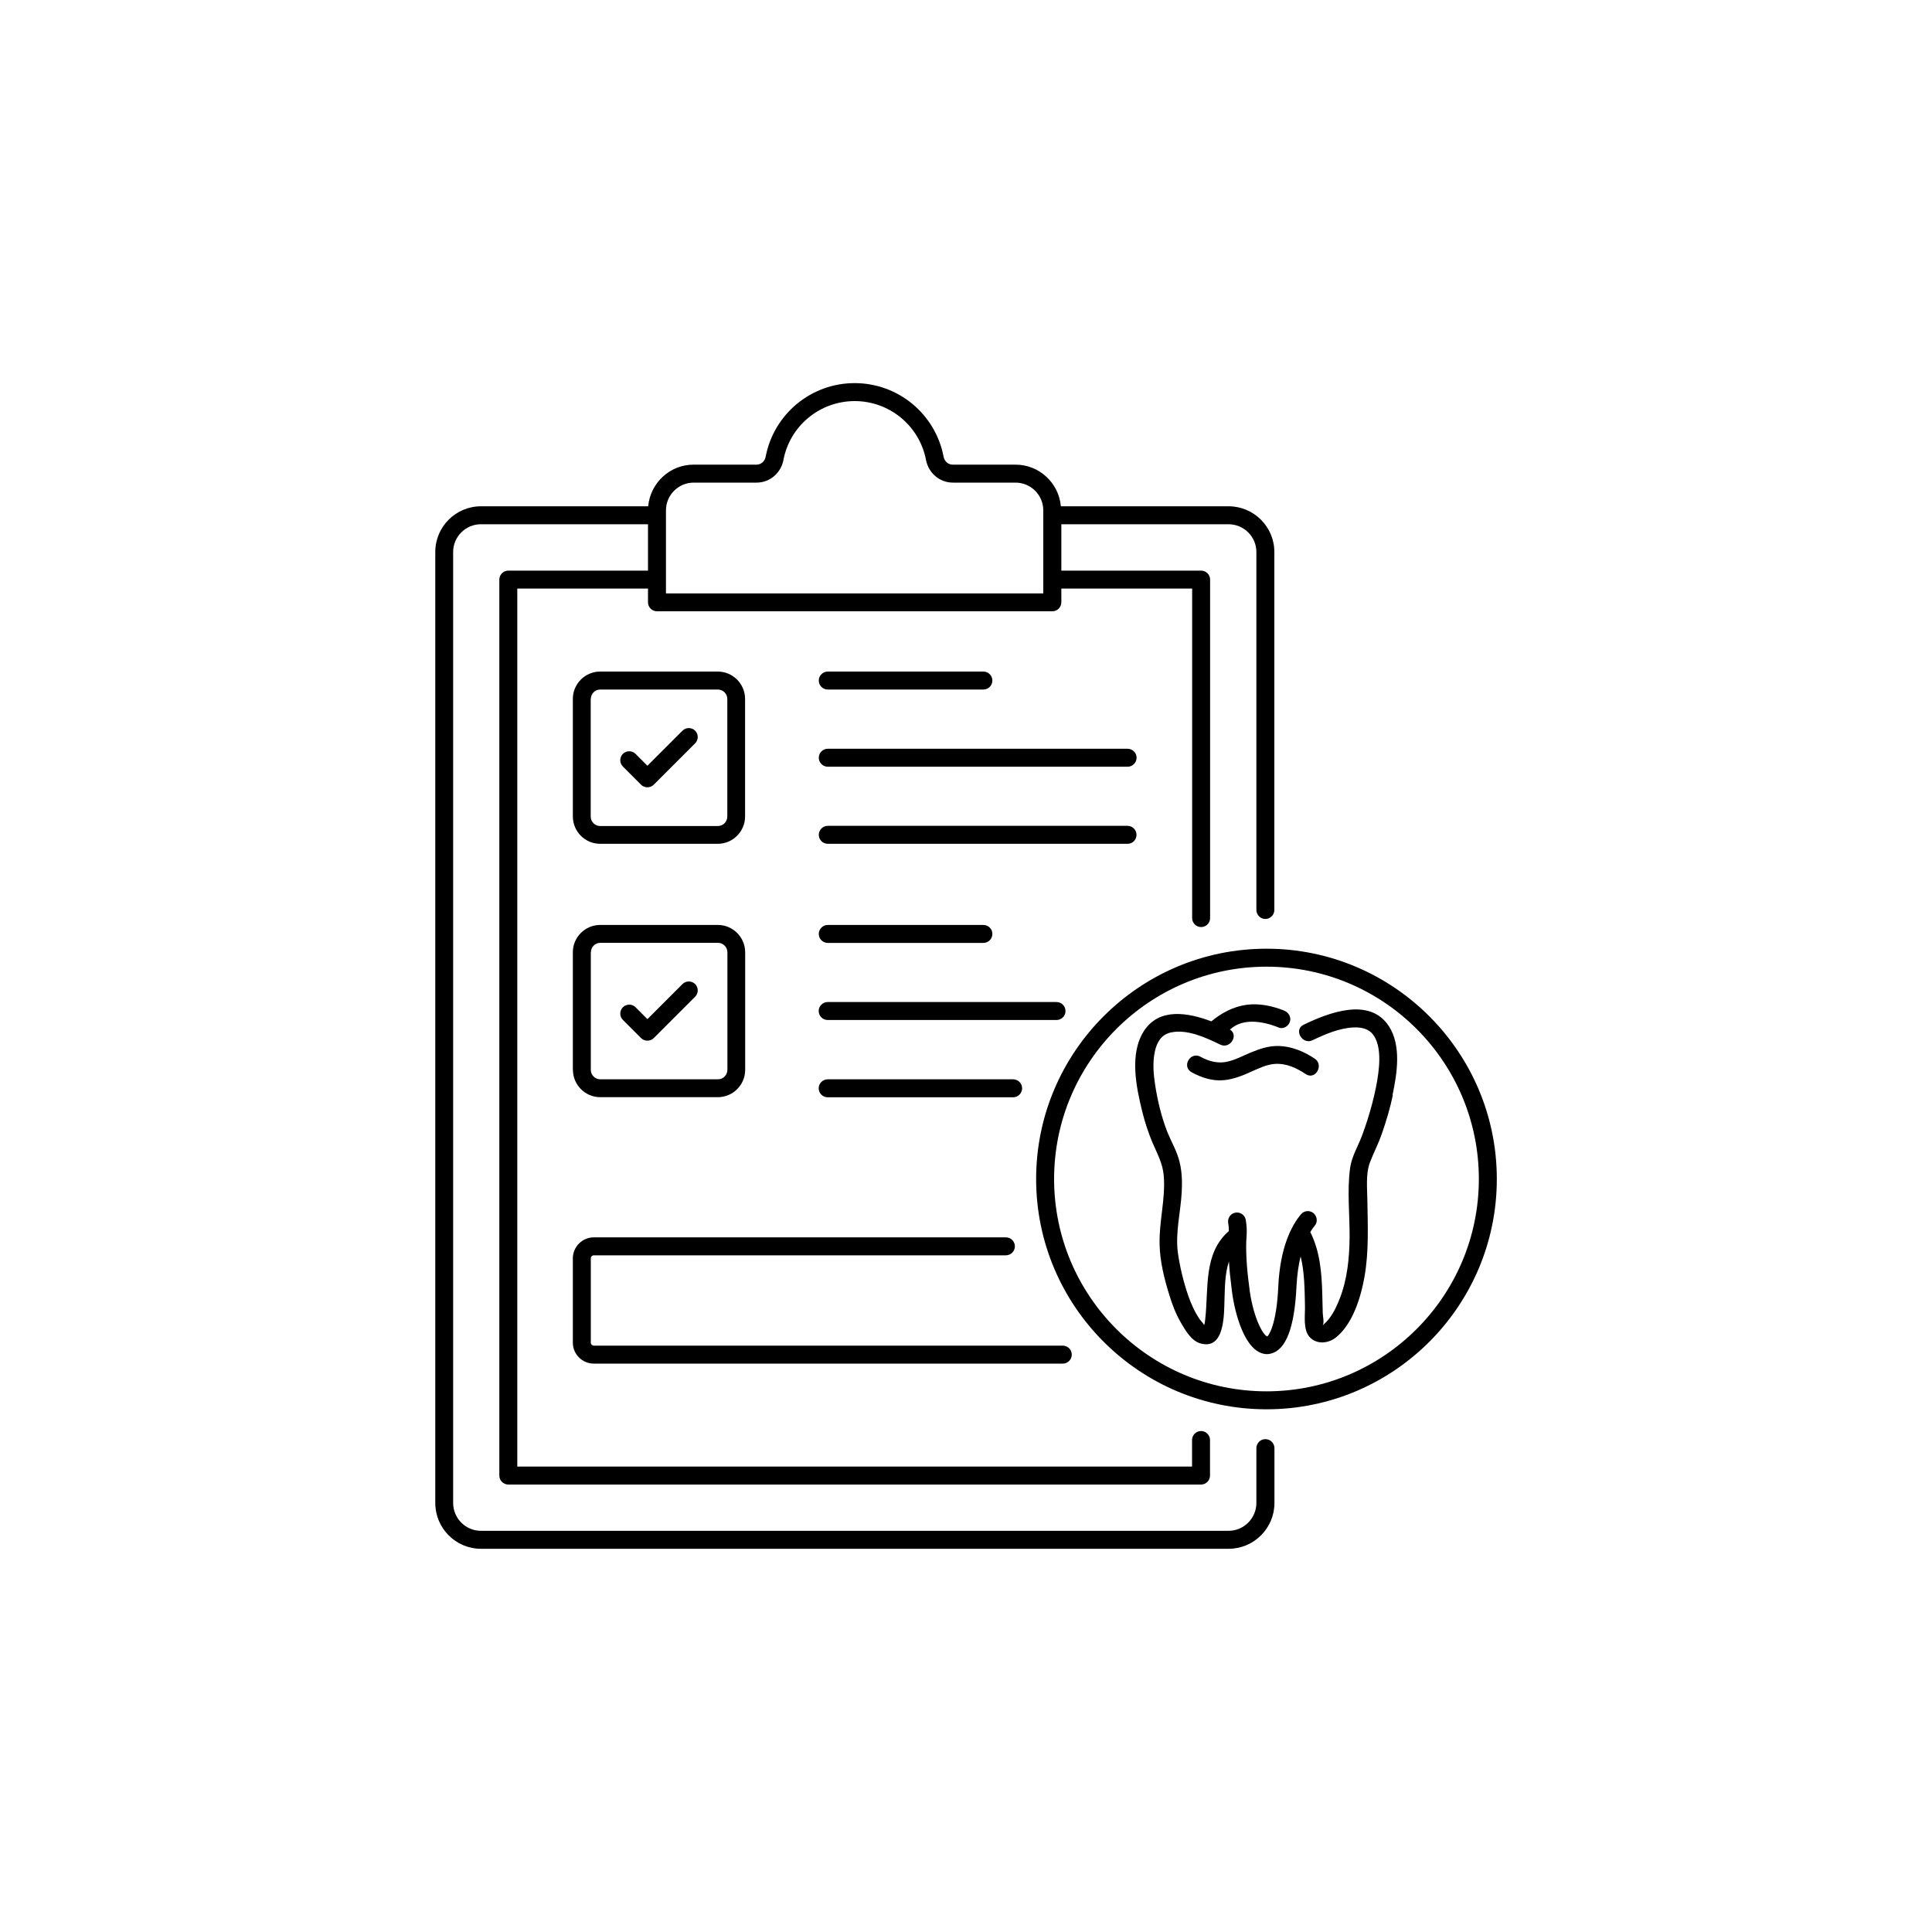 <?xml version="1.0" encoding="UTF-8"?>
<svg xmlns="http://www.w3.org/2000/svg" id="Warstwa_1" data-name="Warstwa 1" viewBox="0 0 200 200">
  <path d="m130.99,148.98c-.51,0-.93.42-.93.93v5.68c0,1.58-1.3,2.88-2.88,2.88H49.78c-1.58,0-2.87-1.3-2.87-2.88V57.14c0-1.58,1.29-2.87,2.87-2.87h17.3v4.8h-14.46c-.51,0-.93.42-.93.93v92.75c0,.51.42.93.93.93h71.71c.51,0,.93-.42.93-.93v-3.68c0-.51-.42-.93-.93-.93s-.93.42-.93.93v2.75H53.55V60.93h13.53v1.42c0,.51.42.93.93.93h40.93c.51,0,.93-.42.93-.93v-1.42h13.54v34.11c0,.51.42.93.93.93s.93-.42.93-.93v-35.04c0-.51-.42-.93-.93-.93h-14.47v-4.8h17.31c1.58,0,2.88,1.29,2.88,2.87v37.06c0,.51.42.93.93.93s.93-.42.93-.93v-37.06c0-2.61-2.13-4.73-4.74-4.73h-17.36c-.21-2.41-2.23-4.31-4.69-4.31h-6.5c-.47,0-.85-.33-.95-.82-.84-4.42-4.7-7.62-9.21-7.62s-8.37,3.21-9.21,7.62c-.09.48-.48.82-.95.82h-6.52c-2.46,0-4.47,1.91-4.69,4.31h-17.31c-2.61,0-4.73,2.12-4.73,4.73v98.45c0,2.61,2.12,4.74,4.73,4.74h77.4c2.61,0,4.74-2.13,4.74-4.74v-5.68c0-.51-.42-.93-.93-.93h0Zm-62.05-88.97v-6.66h0v-.52c0-1.58,1.29-2.87,2.87-2.87h6.52c1.35,0,2.51-.98,2.77-2.34.67-3.54,3.77-6.1,7.38-6.1s6.71,2.57,7.38,6.1c.26,1.35,1.42,2.34,2.77,2.34h6.5c1.58,0,2.87,1.29,2.87,2.87v8.6h-39.06v-1.42Z"></path>
  <path d="m131.11,98.21c-13.16,0-23.85,10.69-23.85,23.84s10.69,23.84,23.85,23.84,23.84-10.69,23.84-23.84c0-13.14-10.69-23.84-23.84-23.84h0Zm0,45.82c-12.13,0-21.99-9.86-21.99-21.98s9.86-21.98,21.99-21.98,21.98,9.86,21.98,21.98-9.86,21.98-21.98,21.98h0Z"></path>
  <path d="m62.13,87.35h12.17c1.56,0,2.83-1.27,2.83-2.83v-12.17c0-1.56-1.27-2.83-2.83-2.83h-12.17c-1.56,0-2.83,1.27-2.83,2.83v12.17c.01,1.57,1.27,2.83,2.83,2.83Zm-.97-14.99c0-.53.43-.98.98-.98h12.17c.53,0,.98.43.98.98v12.17c0,.53-.43.98-.98.98h-12.18c-.53,0-.98-.43-.98-.98v-12.17h.01Z"></path>
  <path d="m85.69,71.38h16.11c.51,0,.93-.42.93-.93s-.42-.93-.93-.93h-16.11c-.51,0-.93.42-.93.93s.41.93.93.93Z"></path>
  <path d="m117.65,86.42c0-.51-.42-.93-.93-.93h-31.03c-.51,0-.93.42-.93.93s.42.93.93.93h31.04c.51,0,.92-.41.92-.93h0Z"></path>
  <path d="m116.72,77.51h-31.03c-.51,0-.93.42-.93.93s.42.93.93.93h31.04c.51,0,.93-.42.93-.93,0-.51-.42-.93-.94-.93h0Z"></path>
  <path d="m66.36,81.23c.19.19.42.27.66.27s.47-.09.66-.27l4.28-4.28c.36-.36.36-.95,0-1.31s-.95-.36-1.31,0l-3.63,3.63-1.23-1.23c-.36-.36-.95-.36-1.31,0s-.36.95,0,1.31l1.88,1.88Z"></path>
  <path d="m59.31,110.75c0,1.56,1.27,2.83,2.83,2.83h12.17c1.56,0,2.83-1.27,2.83-2.83v-12.17c0-1.56-1.27-2.83-2.83-2.83h-12.18c-1.56,0-2.83,1.27-2.83,2.83v12.17h.01Zm1.86-12.17c0-.53.43-.98.98-.98h12.17c.53,0,.98.43.98.98v12.17c0,.53-.43.98-.98.98h-12.18c-.53,0-.98-.43-.98-.98v-12.17h.01Z"></path>
  <path d="m85.69,97.61h16.11c.51,0,.93-.42.93-.93s-.42-.93-.93-.93h-16.11c-.51,0-.93.42-.93.93s.41.93.93.93Z"></path>
  <path d="m104.88,111.73h-19.2c-.51,0-.93.42-.93.93s.42.93.93.93h19.2c.51,0,.93-.42.93-.93,0-.51-.42-.93-.93-.93Z"></path>
  <path d="m110.3,104.66c0-.51-.42-.93-.93-.93h-23.69c-.51,0-.93.42-.93.93s.42.93.93.93h23.69c.51,0,.93-.41.93-.93h0Z"></path>
  <path d="m66.36,107.46c.19.19.42.27.66.27s.47-.09.66-.27l4.28-4.28c.36-.36.36-.95,0-1.31s-.95-.36-1.31,0l-3.63,3.63-1.23-1.23c-.36-.36-.95-.36-1.31,0s-.36.95,0,1.31l1.88,1.88Z"></path>
  <path d="m129.42,108.98c-.85.36-1.51.73-2.4.93-.9.2-1.86-.02-2.75-.52-1.04-.57-1.97,1.01-.93,1.6,1.03.57,2.17.94,3.35.83,1.03-.1,1.96-.48,2.88-.9.74-.33,1.57-.72,2.35-.78,1.2-.1,2.27.4,3.25,1.05.99.66,1.92-.94.93-1.6-1.1-.73-2.34-1.26-3.68-1.31-1.05-.04-2.05.3-3.02.71h0Z"></path>
  <path d="m144.19,113.34c-.28,1.36-.68,2.7-1.14,4.02-.35,1.01-.85,1.97-1.23,2.96-.46,1.21-.28,2.72-.27,3.99.04,2.62.16,5.27-.3,7.87-.37,2.09-1.19,4.81-2.9,6.23-.77.64-1.97.82-2.74.04-.76-.78-.49-2.31-.52-3.29-.04-1.7-.04-3.45-.45-5.1-.21.87-.37,1.89-.43,3.14-.2,4.21-1.08,6.53-2.64,6.92-.11.04-.26.06-.42.06-.3,0-.66-.09-1.05-.35-1.44-.99-2.35-4.02-2.62-6.58-.12-.92-.21-1.81-.26-2.66-.42,1.24-.42,2.69-.46,3.89-.05,1.5.06,5.31-2.49,4.59-.93-.26-1.57-1.36-2.02-2.14-.52-.89-.9-1.88-1.2-2.87-.52-1.66-.98-3.5-1.01-5.26-.06-2.38.63-4.72.43-7.1-.1-1.26-.69-2.31-1.19-3.47-.43-1.04-.77-2.09-1.04-3.18-.62-2.52-1.35-6,.2-8.35,1.57-2.39,4.52-1.89,6.96-.97,1.06-.88,2.28-1.53,3.68-1.72,1.3-.16,2.61.12,3.82.59.46.19.78.62.64,1.14-.12.45-.67.83-1.14.64-.54-.22-1.11-.4-1.7-.51-2.31-.43-3.19.59-3.38.71.94.56.04,2.05-1,1.56-1.47-.72-3.43-1.63-5.11-1.26-.99.22-1.44.98-1.66,1.97-.25,1.14-.14,2.39.04,3.53.25,1.58.63,3.19,1.21,4.69.42,1.08,1.04,2.08,1.31,3.22.25,1.01.28,2.08.22,3.13-.11,2.05-.67,4.17-.4,6.24.21,1.49.57,2.99,1.06,4.42.3.87.67,1.7,1.18,2.46.14.2.36.4.47.61.01.02.01.01.01.04.07-.22.1-.46.12-.68.35-3.18-.2-6.78,2.44-9.07,0-.48-.06-.79-.06-.79-.11-.49.2-1,.69-1.11.51-.11,1,.2,1.11.69.01.09.17.79.09,1.81-.1,1.19,0,3.11.26,5.01.33,3.13,1.41,5.14,1.88,5.3.12-.05.97-1.13,1.15-5.21.19-4.03,1.37-6.27,2.34-7.43.32-.4.92-.45,1.31-.12.38.33.45.92.11,1.31-.15.17-.3.4-.45.64.99,1.96,1.18,4.16,1.24,6.35.02.67.04,1.35.05,2.02.01.33.14.88.04,1.19-.01.05-.04.09-.04.11.02-.02.06-.07.1-.11.77-.64,1.29-1.73,1.65-2.65.79-2,1-4.17,1.03-6.3.02-2.39-.27-4.85.05-7.23.17-1.2.8-2.22,1.23-3.34.19-.51.36-1.01.53-1.53.37-1.16.69-2.34.93-3.54.32-1.66.69-4.16-.35-5.46-.42-.52-1.11-.72-1.93-.69-1.49.05-2.97.69-4.29,1.32-1.06.52-2-1.08-.93-1.6,2.55-1.23,6.82-2.91,8.82.14,1.32,2.02.85,4.94.38,7.15h0Z"></path>
  <path d="m61.47,141.16h48.55c.51,0,.93-.42.93-.93s-.42-.93-.93-.93h-48.55c-.17,0-.31-.14-.31-.31v-8.73c0-.17.14-.31.31-.31h42.66c.51,0,.93-.42.93-.93s-.42-.93-.93-.93h-42.66c-1.19,0-2.17.98-2.17,2.17v8.73c0,1.2.98,2.17,2.17,2.17h0Z"></path>
</svg>
